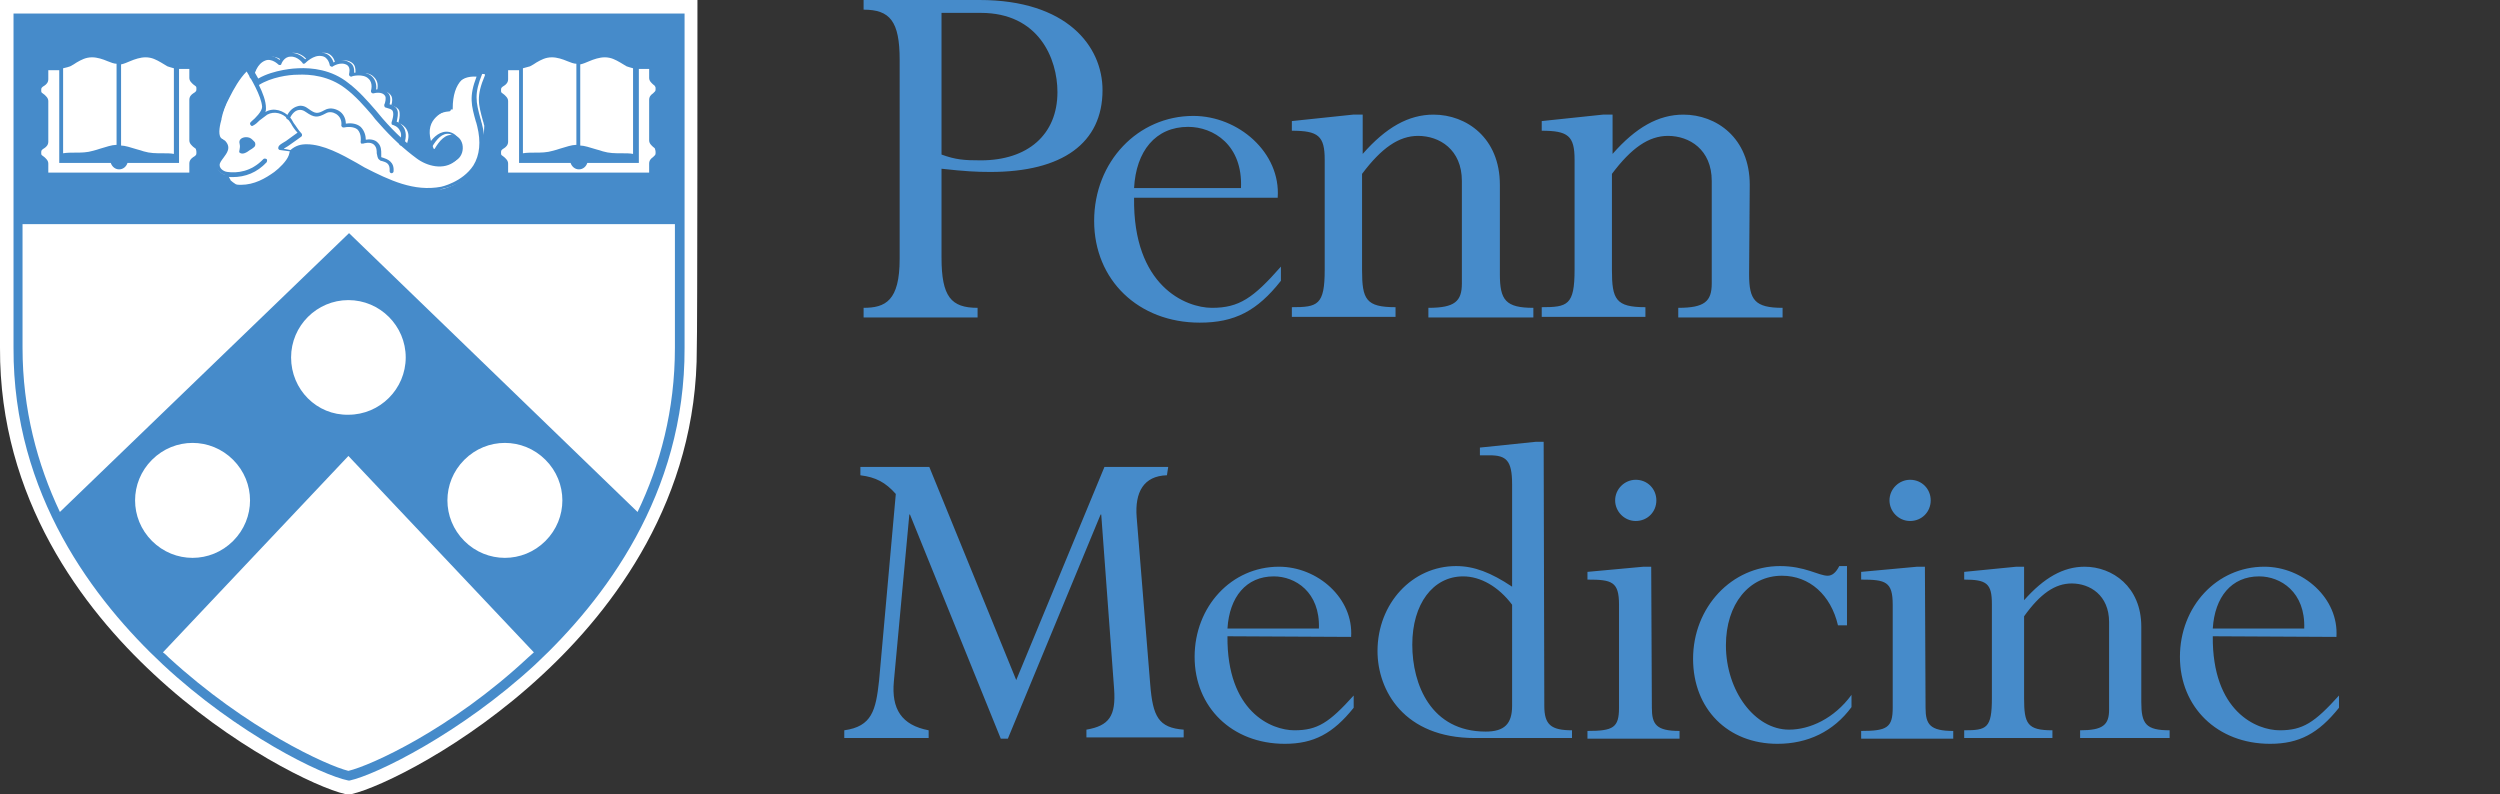 <?xml version="1.0" encoding="utf-8"?>
<!-- Generator: Adobe Illustrator 24.1.1, SVG Export Plug-In . SVG Version: 6.00 Build 0)  -->
<svg version="1.1" id="Layer_1" xmlns="http://www.w3.org/2000/svg" xmlns:xlink="http://www.w3.org/1999/xlink" x="0px" y="0px"
	 viewBox="0 0 388.2 123.3" style="enable-background:new 0 0 388.2 123.3;" xml:space="preserve">
<rect x="0" y="0" width="388.2" height="123.3" fill="#333333" stroke="none"/>
<style type="text/css">
	.st0{fill:#FFFFFF;}
	.st1{fill:#468BCA;}
</style>
<g>
	<path class="st0" d="M108.3,0H0c0,0,0,53.7,0,54c-0.1,23.5,12.9,40.5,23.9,50.7c12,11.2,25.3,17.6,29.7,18.6l0.5,0.1l0.5-0.1
		c4.4-1,17.7-7.4,29.7-18.6c10.9-10.1,24-27.2,23.9-50.7C108.3,53.3,108.3,0,108.3,0L108.3,0z"/>
	<path class="st1" d="M101.6,22.6L101.6,22.6c0.2,0.1,0.3,0.2,0.4,0.4c0.1,0.2,0.2,0.4,0.2,0.6c0,0.2-0.1,0.4-0.2,0.6
		c-0.1,0.2-0.3,0.3-0.4,0.4c-0.2,0.2-0.5,0.4-0.5,0.7v1.9H89.8H78.5v-1.9c0-0.3-0.2-0.5-0.5-0.7c-0.2-0.1-0.3-0.2-0.4-0.4
		c-0.1-0.2-0.2-0.4-0.2-0.6c0-0.2,0.1-0.4,0.2-0.6c0.1-0.2,0.3-0.3,0.4-0.4c0.2-0.2,0.5-0.4,0.5-0.7v-6.3c0-0.3-0.2-0.5-0.5-0.7
		c-0.2-0.1-0.3-0.2-0.4-0.4c-0.1-0.2-0.2-0.4-0.2-0.6c0-0.2,0.1-0.4,0.2-0.6c0.1-0.2,0.3-0.3,0.4-0.4c0.2-0.2,0.5-0.4,0.5-0.7v-2
		h0.3c1.3,0,2.5,0,3.3-0.4c0.3-0.1,0.6-0.3,1-0.5c0.7-0.4,1.5-0.9,2.7-0.9c0.9,0,1.8,0.4,2.6,0.7c0.6,0.2,1.1,0.4,1.4,0.4h0.2
		c0.4,0,0.9-0.2,1.4-0.4c0.8-0.3,1.7-0.7,2.6-0.7c1.2,0,2,0.5,2.7,0.9c0.3,0.2,0.6,0.4,1,0.5c0.8,0.4,2,0.4,3.3,0.4h0.3v2
		c0,0.3,0.2,0.5,0.5,0.7c0.2,0.1,0.3,0.2,0.4,0.4c0.1,0.2,0.2,0.4,0.2,0.6s-0.1,0.4-0.2,0.6c-0.1,0.2-0.3,0.3-0.4,0.4
		c-0.2,0.2-0.5,0.4-0.5,0.7v6.3C101.2,22.2,101.4,22.4,101.6,22.6L101.6,22.6z M73.8,25.9c-1.8,2.8-5.2,3.5-5.3,3.5
		c-0.7,0.1-1.4,0.2-2,0.2l0,0c-3.5,0-6.8-1.5-10.1-3.3c-0.4-0.2-0.8-0.4-1.2-0.7c-2.1-1.2-5.1-2.8-7.6-2.8c-0.7,0-1.4,0.1-2,0.5
		l-0.1,0v0.1c0,0.3-0.1,0.6-0.2,0.9c-0.4,1.1-1.7,2.2-2.3,2.7c-1.4,1-3.3,2.1-5.5,2.1c-0.3,0-0.6,0-0.9-0.1c-0.4-0.1-0.7-0.4-1-0.7
		c-0.1-0.2-0.2-0.3-0.3-0.5c-0.1-0.2-0.1-0.3-0.1-0.5l0-0.1l-0.1,0c-0.9-0.3-1.4-0.8-1.4-1.5c0-0.5,0.4-1,0.8-1.4
		c0.6-0.7,1.1-1.3,0.3-2.1c-0.1-0.1-0.2-0.1-0.2-0.2c-0.1-0.1-0.2-0.2-0.3-0.3c-0.7-0.8-0.3-2.4,0-3.3l0-0.1c0.3-1,0.7-2.1,1.3-3.3
		c0.8-1.6,1.8-3.4,3.1-4.5c0,0,0.1,0,0.1,0c0,0,0.1,0,0.1,0c0,0,0.2,0.3,0.4,0.6l0.2,0.4l0.1-0.4c0.4-1.1,1-1.9,1.9-2.2
		c0.9-0.3,1.8,0.1,2.2,0.4l0.2,0.1l0.1-0.2c0.3-0.4,0.8-1,1.6-1c0.9,0,1.7,0.6,2,1l0.1,0.1l0.2-0.1c0.4-0.3,1.5-1.1,2.6-1
		c1,0.1,1.4,1,1.5,1.4l0.1,0.2l0.2-0.1c0.5-0.2,1.4-0.6,2.3,0c0.6,0.4,0.6,1,0.6,1.4l0,0.3l0.3,0c0.7-0.1,1.9-0.2,2.6,0.6
		c0.6,0.6,0.6,1.3,0.5,1.9l0,0.3l0.3,0c0.6-0.1,1.4,0,1.8,0.6c0.3,0.4,0.2,1.1,0.1,1.4l-0.1,0.2l0.2,0c0.3,0.1,0.9,0.3,1.1,0.8
		c0.1,0.4,0.1,1-0.1,1.7l0,0.2l0.2,0.1c0.3,0.1,0.8,0.4,1.1,1c0.3,0.6,0.3,1.2,0,2.1l0,0.1l0.1,0.1c0.8,0.7,1.5,1.3,2.3,1.8
		c1.5,1.1,3.9,1.7,5.5,0.4c0.6-0.5,0.9-1.4,0.7-2.3c-0.2-0.8-0.7-1.3-1.4-1.4c-1.2-0.3-2.2,0.9-2.9,2.1c0,0-0.1,0.1-0.1,0
		c0,0-0.1,0-0.1-0.1c-0.7-1.7-0.8-3.1-0.1-4.2c0.6-0.9,1.6-1.6,2.9-1.8l0.2,0v-0.2c0-2,0.5-3.5,1.4-4.4c0.6-0.5,1.7-1.1,3.5-0.9
		c0,0,0.1,0,0.1,0.1c0,0,0,0.1,0,0.1c-1.4,3.3-1,4.5-0.3,7.1c0.1,0.2,0.1,0.5,0.2,0.7l0,0C75.1,22,74.9,24.2,73.8,25.9L73.8,25.9z
		 M30.3,22.6L30.3,22.6c0.2,0.1,0.3,0.2,0.4,0.4c0.1,0.2,0.2,0.4,0.2,0.6c0,0.2-0.1,0.4-0.2,0.6c-0.1,0.2-0.3,0.3-0.4,0.4
		c-0.2,0.2-0.5,0.4-0.5,0.7v1.9H18.5H7.2v-1.9c0-0.3-0.2-0.5-0.5-0.7c-0.2-0.1-0.3-0.2-0.4-0.4c-0.1-0.2-0.2-0.4-0.2-0.6
		c0-0.2,0.1-0.4,0.2-0.6c0.1-0.2,0.3-0.3,0.4-0.4c0.2-0.2,0.5-0.4,0.5-0.7v-6.3c0-0.3-0.2-0.5-0.5-0.7c-0.2-0.1-0.3-0.2-0.4-0.4
		c-0.1-0.2-0.2-0.4-0.2-0.6c0-0.2,0.1-0.4,0.2-0.6c0.1-0.2,0.3-0.3,0.4-0.4c0.2-0.2,0.5-0.4,0.5-0.7v-2h0.3c1.3,0,2.5,0,3.3-0.4
		c0.3-0.1,0.6-0.3,1-0.5c0.7-0.4,1.5-0.9,2.7-0.9c0.9,0,1.8,0.4,2.6,0.7c0.6,0.2,1.1,0.4,1.4,0.4h0.2C19,9.4,19.5,9.2,20,9
		c0.8-0.3,1.7-0.7,2.6-0.7c1.2,0,2,0.5,2.7,0.9c0.3,0.2,0.6,0.4,1,0.5c0.8,0.4,2,0.4,3.3,0.4h0.3v2c0,0.3,0.2,0.5,0.5,0.7
		c0.2,0.1,0.3,0.2,0.4,0.4c0.1,0.2,0.2,0.4,0.2,0.6s-0.1,0.4-0.2,0.6s-0.3,0.3-0.4,0.4c-0.2,0.2-0.5,0.4-0.5,0.7v6.3
		C29.9,22.2,30.1,22.4,30.3,22.6L30.3,22.6z M2.7,2.9c0,0,0.1,31.4,0,31.2h102.9c0-14.7,0-31.2,0-31.2L2.7,2.9L2.7,2.9z"/>
	<path class="st1" d="M38.2,21.3c0.4,0,0.7,0.1,1,0.4c0.1,0.1,0.2,0.2,0.3,0.3c0.2,0.2,0.2,0.6,0,0.8c-0.2,0.2-0.5,0.4-0.7,0.5
		c-0.4,0.3-1.1,0.8-1.6,0.4c-0.2-0.2,0.2-0.6,0-1.4C37,21.6,37.7,21.3,38.2,21.3L38.2,21.3z"/>
	<path class="st1" d="M38.3,11.1c-1.1,1.1-2,2.7-2.7,4.1c-0.6,1.1-1,2.2-1.2,3.2l0,0.1c-0.2,0.7-0.6,2.3-0.1,2.9
		c0.1,0.1,0.2,0.2,0.3,0.2c0.1,0.1,0.2,0.2,0.3,0.2c1.1,1.1,0.3,2-0.2,2.7c-0.3,0.4-0.6,0.8-0.6,1.1c0,0.8,1,1.1,1.2,1.1
		c0.1,0,0.2,0.2,0.2,0.3c0,0.2,0,0.4,0.1,0.6c0.1,0.2,0.2,0.3,0.2,0.4c0.2,0.2,0.5,0.4,0.8,0.6c0.2,0.1,0.5,0.1,0.8,0.1
		c2.1,0,3.8-1,5.2-2c0.8-0.6,1.9-1.7,2.2-2.5c0.1-0.2,0.1-0.4,0.2-0.7l-1.5-0.2c0,0,0,0,0,0c-0.2,0-0.3-0.2-0.3-0.3
		c0-0.3,0.2-0.5,0.7-0.8c0.2-0.1,0.3-0.2,0.5-0.3c0.8-0.6,1.4-1,1.8-1.3c-0.4-0.4-0.8-1-1-1.4c-0.2-0.3-0.4-0.6-0.6-0.8
		c-0.7-0.8-2-1.2-3.1-0.6c-0.4,0.3-0.8,0.6-1.2,0.9c-0.3,0.3-0.6,0.6-1,0.8c-0.1,0.1-0.3,0.1-0.4-0.1c-0.1-0.1-0.1-0.3,0-0.4
		c0,0,0.1-0.1,0.2-0.2c0.5-0.4,1.6-1.5,1.6-2.2C40.6,14.9,38.9,12.1,38.3,11.1L38.3,11.1z M47.6,22.4c2.6,0,5.5,1.6,7.8,2.9
		c0.4,0.2,0.8,0.5,1.2,0.7c3.9,2,7.7,3.8,11.9,3c0,0,3.3-0.7,5-3.3c1-1.6,1.2-3.7,0.6-6.1c-0.1-0.3-0.1-0.5-0.2-0.7
		c-0.7-2.5-1.1-3.9,0.1-7c-1.4-0.1-2.3,0.4-2.7,0.8c-0.9,0.8-1.4,2.3-1.3,4.3c0,0.2-0.1,0.3-0.3,0.3c-1.3,0.1-2.3,0.7-2.9,1.6
		c-0.5,0.8-0.5,1.9-0.1,3.3c0.6-0.9,1.7-2,3.1-1.7c0.8,0.2,1.5,0.8,1.7,1.8c0.2,1-0.1,2.1-0.8,2.7c-1.8,1.5-4.4,0.8-6-0.4
		c-1.9-1.4-3.9-3.2-5.9-5.5c-0.4-0.4-0.7-0.8-1-1.2c-1.3-1.5-2.6-3-4.2-4.2c-2.5-1.9-5.4-2.2-7.4-2.1c-1.4,0-4.1,0.4-6,1.6
		c0.6,1.2,1.1,2.5,1.1,3.6c0,0.2,0,0.4-0.1,0.6c1.3-0.8,2.9-0.2,3.8,0.8c0.2,0.2,0.4,0.5,0.6,0.9c0.4,0.5,0.7,1.1,1.2,1.6
		c0.1,0.1,0.1,0.2,0.1,0.3c0,0.1-0.1,0.2-0.1,0.2c0,0-0.8,0.6-2.1,1.5c-0.2,0.1-0.3,0.2-0.5,0.3c0,0-0.1,0-0.1,0.1l1,0.2
		C45.9,22.6,46.7,22.4,47.6,22.4L47.6,22.4z M66.5,29.8c-3.5,0-6.9-1.5-10.2-3.3c-0.4-0.2-0.8-0.4-1.2-0.7c-2.7-1.5-6.8-3.7-9.4-2.3
		c0,0.4-0.1,0.7-0.2,1c-0.4,1.1-1.8,2.3-2.4,2.7c-1.5,1.1-3.3,2.2-5.6,2.2c-0.4,0-0.7,0-1-0.2c-0.4-0.2-0.8-0.4-1.1-0.8
		c-0.1-0.2-0.2-0.4-0.3-0.6c-0.1-0.2-0.1-0.4-0.1-0.6c-0.9-0.3-1.5-0.9-1.5-1.7c0-0.6,0.4-1.1,0.8-1.5c0.6-0.8,0.9-1.2,0.3-1.8
		c-0.1-0.1-0.2-0.1-0.2-0.2c-0.1-0.1-0.2-0.2-0.4-0.3c-0.8-0.8-0.4-2.5-0.1-3.5l0-0.1c0.3-1,0.7-2.1,1.3-3.3
		c0.8-1.6,1.8-3.4,3.2-4.6c0.1-0.1,0.2-0.1,0.3-0.1c0.1,0,0.2,0.1,0.2,0.1s0.6,0.9,1.2,2c2.4-1.4,5.8-1.6,6.2-1.6
		c2.1-0.1,5.2,0.2,7.8,2.3c1.6,1.2,3,2.8,4.3,4.3c0.3,0.4,0.7,0.8,1,1.2c2,2.3,3.9,4,5.8,5.4c1.4,1,3.7,1.6,5.2,0.4
		c0.6-0.4,0.8-1.3,0.6-2.1c-0.2-0.7-0.6-1.1-1.2-1.3c-1.1-0.2-2,0.8-2.7,2c-0.1,0.1-0.2,0.2-0.3,0.1c-0.1,0-0.2-0.1-0.3-0.2
		c-0.7-1.8-0.8-3.3-0.1-4.4c0.6-1,1.7-1.7,3.1-1.9c0-2.1,0.5-3.6,1.5-4.6c0.6-0.6,1.8-1.2,3.7-0.9c0.1,0,0.2,0.1,0.2,0.2
		c0,0.1,0.1,0.2,0,0.3c-1.3,3.2-1,4.4-0.3,7c0.1,0.2,0.1,0.5,0.2,0.7c0.7,2.6,0.5,4.8-0.6,6.6c-1.8,2.9-5.3,3.6-5.4,3.6
		C67.9,29.7,67.2,29.8,66.5,29.8L66.5,29.8z"/>
	<path class="st1" d="M36.1,27.5c-0.3,0-0.6,0-0.9-0.1c-0.2,0-0.3-0.2-0.3-0.4c0-0.2,0.2-0.3,0.4-0.3c1.5,0.2,3.7,0,5.6-2
		c0.1-0.1,0.3-0.1,0.5,0c0.1,0.1,0.1,0.3,0,0.5C39.9,26.8,38.1,27.5,36.1,27.5L36.1,27.5z M62.3,22.6c0,0-0.1,0-0.1,0
		c-0.2-0.1-0.2-0.2-0.2-0.4c0.3-0.8,0.4-1.4,0.1-1.9c-0.3-0.7-1.1-0.9-1.1-0.9c-0.1,0-0.2-0.1-0.2-0.2c0-0.1,0-0.2,0-0.2
		c0.1-0.3,0.4-1.2,0.2-1.7c-0.1-0.4-0.9-0.5-1.1-0.6c-0.1,0-0.2-0.1-0.2-0.2c0-0.1-0.1-0.2,0-0.3c0.1-0.2,0.3-1,0.1-1.3
		c-0.5-0.8-1.8-0.4-1.8-0.4c-0.1,0-0.2,0-0.3-0.1c-0.1-0.1-0.1-0.2-0.1-0.3c0,0,0.4-1.2-0.4-1.9c-0.8-0.8-2.6-0.4-2.6-0.3
		c-0.1,0-0.2,0-0.3-0.1c-0.1-0.1-0.1-0.2-0.1-0.3c0,0,0.3-1-0.3-1.4c-1-0.6-2.2,0.2-2.2,0.2c-0.1,0.1-0.2,0.1-0.3,0
		c-0.1,0-0.2-0.1-0.2-0.2c0,0-0.2-1.3-1.3-1.4c-1.2-0.2-2.4,1-2.5,1.1c-0.1,0.1-0.2,0.1-0.2,0.1c-0.1,0-0.2,0-0.2-0.1
		c0,0-0.8-1.1-1.9-1c-1,0-1.4,1.1-1.4,1.1c0,0.1-0.1,0.2-0.2,0.2c-0.1,0-0.2,0-0.3-0.1c0,0-1-1-2-0.6c-1.3,0.5-1.7,2.1-1.8,2.6v0
		c0,0.2-0.2,0.3-0.4,0.2s-0.3-0.2-0.2-0.4v0c0.1-0.6,0.6-2.4,2.2-3c1-0.4,1.9,0.1,2.4,0.5c0.3-0.4,0.8-1.1,1.8-1.1
		c1,0,1.8,0.6,2.2,1c0.5-0.4,1.6-1.2,2.7-1c1,0.1,1.5,0.9,1.7,1.5c0.5-0.3,1.5-0.6,2.5,0c0.7,0.4,0.7,1.1,0.7,1.6
		c0.7-0.1,2-0.2,2.8,0.6c0.6,0.6,0.7,1.5,0.6,2c0.6-0.1,1.5,0,2,0.7c0.3,0.5,0.2,1.2,0.1,1.6c0.4,0.1,1,0.3,1.2,0.9
		c0.2,0.5,0,1.3-0.1,1.8c0.4,0.1,0.9,0.5,1.2,1.1c0.3,0.7,0.3,1.5-0.1,2.5C62.6,22.6,62.5,22.6,62.3,22.6L62.3,22.6z"/>
	<path class="st1" d="M60.8,26.9C60.8,26.9,60.8,26.9,60.8,26.9c-0.2,0-0.3-0.2-0.3-0.3c0.1-1.2-0.5-1.4-1.2-1.6
		c-0.2,0-0.3-0.1-0.4-0.2c-0.3-0.2-0.3-0.6-0.4-1c0-0.4,0-0.9-0.4-1.3c-0.6-0.6-1.7-0.2-1.7-0.2c-0.1,0-0.2,0-0.3,0
		c-0.1-0.1-0.1-0.2-0.1-0.3c0,0,0.2-1.2-0.5-1.9c-0.6-0.5-1.7-0.4-2.1-0.3c-0.1,0-0.2,0-0.3-0.1c-0.1-0.1-0.1-0.2-0.1-0.2
		c0.1-0.8-0.2-1.4-0.8-1.8c-0.5-0.3-1.1-0.4-1.6-0.1c-1.3,0.7-1.8,0.7-3.1-0.2c-0.4-0.3-0.8-0.4-1.2-0.3c-0.5,0.1-1,0.6-1.3,1.3
		c-0.1,0.2-0.3,0.2-0.4,0.1c-0.2-0.1-0.2-0.3-0.1-0.4c0.4-0.9,1-1.4,1.7-1.6c0.6-0.2,1.2,0,1.7,0.4c1.1,0.8,1.4,0.8,2.5,0.2
		c0.7-0.4,1.5-0.3,2.2,0.1c0.7,0.4,1.1,1.2,1.1,2c0.6-0.1,1.6-0.1,2.3,0.5c0.6,0.6,0.8,1.4,0.8,2c0.5-0.1,1.4-0.1,1.9,0.5
		c0.5,0.5,0.5,1.2,0.5,1.7c0,0.2,0,0.4,0,0.5c0,0,0.2,0.1,0.3,0.1c0.6,0.2,1.8,0.6,1.6,2.2C61.1,26.7,61,26.9,60.8,26.9L60.8,26.9z
		 M30.5,23.7c0,0.1,0,0.3-0.1,0.4c-0.1,0.1-0.2,0.2-0.4,0.3c-0.3,0.2-0.6,0.5-0.6,1v1.4H18.5l0,0H7.5v-1.4c0-0.5-0.4-0.8-0.6-1
		c-0.1-0.1-0.3-0.2-0.4-0.3c-0.1-0.1-0.1-0.2-0.1-0.4l0,0l0,0c0-0.1,0-0.3,0.1-0.4c0.1-0.1,0.2-0.2,0.4-0.3c0.3-0.2,0.6-0.5,0.6-1
		v-6.3c0-0.5-0.4-0.8-0.6-1c-0.1-0.1-0.3-0.2-0.4-0.3c-0.1-0.1-0.1-0.2-0.1-0.4l0,0l0,0c0-0.1,0-0.3,0.1-0.4
		c0.1-0.1,0.2-0.2,0.4-0.3c0.3-0.2,0.6-0.5,0.6-1v-1.4c0,0,0,0,0,0c0.6,0,1.1,0,1.7,0v14.4h8c0.2,0.6,0.7,1,1.3,1
		c0.6,0,1.1-0.4,1.3-1h8l0,0V10.7c0.5,0,1.1,0,1.6,0c0,0,0,0,0,0v1.4c0,0.5,0.4,0.8,0.6,1c0.1,0.1,0.3,0.2,0.4,0.3
		c0.1,0.1,0.1,0.2,0.1,0.4l0,0l0,0c0,0.1,0,0.3-0.1,0.4c-0.1,0.1-0.2,0.2-0.4,0.3c-0.3,0.2-0.6,0.5-0.6,1v6.3c0,0.5,0.4,0.8,0.6,1
		c0.1,0.1,0.3,0.2,0.4,0.3C30.5,23.4,30.5,23.5,30.5,23.7L30.5,23.7L30.5,23.7L30.5,23.7z M10.9,10.3c0.4-0.2,0.7-0.4,1-0.6
		c0.7-0.4,1.4-0.8,2.4-0.8c0.8,0,1.7,0.3,2.4,0.6c0.5,0.2,1,0.4,1.4,0.4v12.6c0,0,0,0-0.1,0c-0.6,0-1.5,0.3-2.5,0.6
		c-0.3,0.1-0.6,0.2-1,0.3c-1,0.3-1.9,0.3-2.9,0.3c-0.6,0-1.2,0-1.8,0.1V10.6C10.3,10.5,10.6,10.4,10.9,10.3L10.9,10.3z M20.2,9.5
		c0.7-0.3,1.6-0.6,2.4-0.6c1,0,1.7,0.4,2.4,0.8c0.3,0.2,0.7,0.4,1,0.6c0.3,0.1,0.6,0.2,1,0.3v13.3c-0.5-0.1-1.1-0.1-1.8-0.1
		c-1,0-1.9,0-2.9-0.3c-0.3-0.1-0.6-0.2-1-0.3c-1-0.3-1.9-0.6-2.5-0.6c0,0,0,0,0,0V10C19.3,9.9,19.7,9.7,20.2,9.5L20.2,9.5z
		 M30.5,22.4c-0.2-0.2-0.4-0.3-0.4-0.5v-6.3c0-0.2,0.1-0.3,0.4-0.5c0.2-0.1,0.4-0.3,0.5-0.5c0.2-0.2,0.2-0.5,0.2-0.7
		s-0.1-0.5-0.2-0.7c-0.1-0.2-0.3-0.3-0.5-0.5c-0.2-0.2-0.4-0.3-0.4-0.5V10h-0.5l0,0c-1.2,0-2.4,0-3.2-0.4c-0.3-0.1-0.6-0.3-0.9-0.5
		c-0.7-0.4-1.5-1-2.8-1c-1,0-1.9,0.4-2.7,0.7c-0.5,0.2-1,0.4-1.4,0.4h-0.1l0,0l0,0l0,0h-0.1c-0.4,0-0.8-0.2-1.4-0.4
		c-0.8-0.3-1.7-0.7-2.7-0.7c-1.2,0-2.1,0.5-2.8,1c-0.3,0.2-0.6,0.4-0.9,0.5C9.9,10,8.6,10,7.5,10l0,0H7v2.2c0,0.2-0.1,0.3-0.4,0.5
		c-0.2,0.1-0.4,0.3-0.5,0.5c-0.2,0.2-0.2,0.5-0.2,0.7c0,0.3,0.1,0.5,0.2,0.7c0.1,0.2,0.3,0.3,0.5,0.5C6.8,15.3,7,15.4,7,15.6v6.3
		c0,0.2-0.1,0.3-0.4,0.5c-0.2,0.1-0.4,0.3-0.5,0.5c-0.2,0.2-0.2,0.5-0.2,0.7s0.1,0.5,0.2,0.7c0.1,0.2,0.3,0.3,0.5,0.5
		C6.8,25,7,25.2,7,25.4v2.1l0,0h0l0,0h11.6h11.6l0,0h0l0,0v-2.1c0-0.2,0.1-0.3,0.4-0.5c0.2-0.1,0.4-0.3,0.5-0.5
		c0.2-0.2,0.2-0.5,0.2-0.7s-0.1-0.5-0.2-0.7C30.8,22.7,30.6,22.6,30.5,22.4L30.5,22.4z M101.8,23.7c0,0.1,0,0.3-0.1,0.4
		c-0.1,0.1-0.2,0.2-0.3,0.3c-0.3,0.2-0.6,0.5-0.6,1v1.4H89.8l0,0H78.9v-1.4c0-0.5-0.4-0.8-0.6-1c-0.1-0.1-0.3-0.2-0.4-0.3
		c-0.1-0.1-0.1-0.2-0.1-0.4l0,0l0,0c0-0.1,0-0.3,0.1-0.4c0.1-0.1,0.2-0.2,0.4-0.3c0.3-0.2,0.6-0.5,0.6-1v-6.3c0-0.5-0.4-0.8-0.6-1
		c-0.1-0.1-0.3-0.2-0.4-0.3c-0.1-0.1-0.1-0.2-0.1-0.4l0,0l0,0c0-0.1,0-0.3,0.1-0.4c0.1-0.1,0.2-0.2,0.4-0.3c0.3-0.2,0.6-0.5,0.6-1
		v-1.4c0,0,0,0,0,0c0.6,0,1.1,0,1.7,0v14.4h8c0.2,0.6,0.7,1,1.3,1s1.1-0.4,1.3-1h8l0,0V10.7c0.5,0,1.1,0,1.6,0c0,0,0,0,0,0v1.4
		c0,0.5,0.4,0.8,0.6,1c0.1,0.1,0.3,0.2,0.3,0.3c0.1,0.1,0.1,0.2,0.1,0.4l0,0l0,0c0,0.1,0,0.3-0.1,0.4c-0.1,0.1-0.2,0.2-0.3,0.3
		c-0.3,0.2-0.6,0.5-0.6,1v6.3c0,0.5,0.4,0.8,0.6,1c0.1,0.1,0.3,0.2,0.3,0.3C101.8,23.4,101.8,23.5,101.8,23.7L101.8,23.7L101.8,23.7
		L101.8,23.7z M82.3,10.3c0.4-0.2,0.7-0.4,1-0.6c0.7-0.4,1.4-0.8,2.4-0.8c0.8,0,1.7,0.3,2.4,0.6c0.5,0.2,1,0.4,1.4,0.4v12.6
		c0,0,0,0-0.1,0c-0.6,0-1.5,0.3-2.5,0.6c-0.3,0.1-0.6,0.2-1,0.3c-1,0.3-1.9,0.3-2.9,0.3c-0.6,0-1.2,0-1.8,0.1V10.6
		C81.6,10.5,81.9,10.4,82.3,10.3L82.3,10.3z M91.5,9.5c0.7-0.3,1.6-0.6,2.4-0.6c1,0,1.7,0.4,2.4,0.8c0.3,0.2,0.7,0.4,1,0.6
		c0.3,0.1,0.6,0.2,1,0.3v13.3c-0.5-0.1-1.1-0.1-1.8-0.1c-1,0-1.9,0-2.9-0.3c-0.3-0.1-0.6-0.2-1-0.3c-1-0.3-1.9-0.6-2.5-0.6
		c0,0,0,0,0,0V10C90.6,9.9,91,9.7,91.5,9.5L91.5,9.5z M101.8,22.4c-0.2-0.2-0.4-0.3-0.4-0.5v-6.3c0-0.2,0.1-0.3,0.4-0.5
		c0.2-0.1,0.4-0.3,0.5-0.5c0.2-0.2,0.2-0.5,0.2-0.7s-0.1-0.5-0.2-0.7c-0.1-0.2-0.3-0.3-0.5-0.5c-0.2-0.2-0.4-0.3-0.4-0.5V10h-0.5
		l0,0c-1.2,0-2.4,0-3.2-0.4c-0.3-0.1-0.6-0.3-0.9-0.5c-0.7-0.4-1.5-1-2.8-1c-1,0-1.9,0.4-2.7,0.7c-0.5,0.2-1,0.4-1.4,0.4h-0.1l0,0
		l0,0l0,0h-0.1c-0.4,0-0.8-0.2-1.4-0.4c-0.8-0.3-1.7-0.7-2.7-0.7c-1.2,0-2.1,0.5-2.8,1c-0.3,0.2-0.6,0.4-0.9,0.5
		C81.2,10,80,10,78.8,10l0,0h-0.5v2.2c0,0.2-0.1,0.3-0.4,0.5c-0.2,0.1-0.4,0.3-0.5,0.5c-0.2,0.2-0.2,0.5-0.2,0.7
		c0,0.3,0.1,0.5,0.2,0.7c0.1,0.2,0.3,0.3,0.5,0.5c0.2,0.2,0.4,0.3,0.4,0.5v6.3c0,0.2-0.1,0.3-0.4,0.5c-0.2,0.1-0.4,0.3-0.5,0.5
		c-0.2,0.2-0.2,0.5-0.2,0.7s0.1,0.5,0.2,0.7c0.1,0.2,0.3,0.3,0.5,0.5c0.2,0.2,0.4,0.3,0.4,0.5v2.1l0,0h0l0,0h11.6h11.6l0,0h0l0,0
		v-2.1c0-0.2,0.1-0.3,0.4-0.5c0.2-0.1,0.4-0.3,0.5-0.5c0.2-0.2,0.2-0.5,0.2-0.7s-0.1-0.5-0.2-0.7C102.1,22.7,101.9,22.6,101.8,22.4
		L101.8,22.4z"/>
	<path class="st1" d="M99,79.5L54.2,36.2L9.3,79.5C5.8,72.1,3.5,63.6,3.5,54c0-0.3,0-9,0-19.2h101.3c0,10.2,0,18.9,0,19.2
		C104.8,63.7,102.5,72.2,99,79.5L99,79.5z M84.7,84c-3.5,3.5-9.1,3.5-12.6,0c-3.5-3.5-3.5-9.1,0-12.6c3.5-3.5,9.1-3.5,12.6,0
		C88.2,74.9,88.2,80.5,84.7,84L84.7,84z M45.2,55.5c0-4.9,4-8.9,8.9-8.9s8.9,4,8.9,8.9s-4,8.9-8.9,8.9
		C49.2,64.5,45.2,60.5,45.2,55.5L45.2,55.5z M82,102.1c-12,11.2-24.5,16.8-27.9,17.6c-3.3-0.8-15.8-6.5-27.9-17.6
		c-0.3-0.3-0.6-0.6-0.9-0.8l28.8-30.5l28.8,30.5C82.6,101.6,82.3,101.8,82,102.1L82,102.1z M23.6,84c-3.5-3.5-3.5-9.1,0-12.6
		c3.5-3.5,9.1-3.5,12.6,0c3.5,3.5,3.5,9.1,0,12.6C32.7,87.5,27.1,87.5,23.6,84L23.6,84z M104.8,3.5c0,3.3,0,17.4,0,29.9H3.5
		c0-12.4,0-26.5,0-29.9L104.8,3.5L104.8,3.5z M106.3,2.1H2.1c0,0,0,51.3,0,51.9C2,76.8,14.7,93.3,25.3,103.2
		c11.6,10.8,24.7,17.2,28.8,18l0.1,0l0.1,0c4.1-0.9,17.2-7.3,28.8-18c10.6-9.9,23.3-26.4,23.2-49.2C106.3,53.3,106.3,2.1,106.3,2.1
		L106.3,2.1z"/>
</g>
<path class="st1" d="M146.2,40c0,6.1,1.5,7.8,5.6,7.8v1.5h-17.7v-1.5c3.4,0,5.6-1.1,5.6-7.6V9.3c0-6-1.5-7.8-5.6-7.8V0h18
	c13.6,0,19.1,7.2,19.1,14c0,8.2-6.2,12.7-17.4,12.7c-2.2,0-4-0.1-7.6-0.5C146.2,26.2,146.2,40,146.2,40z M146.2,24
	c2.2,0.8,3.5,0.9,6.1,0.9c7.3,0,11.9-4,11.9-10.6c0-5.2-2.9-12.3-11.9-12.3h-6.1V24z M176.1,30.7c-0.2,13.7,8,17.1,12.1,17.1
	c4.2,0,6.4-1.5,10.7-6.4v2.2c-3.7,4.7-7.2,6.5-12.6,6.5c-9.5,0-16.4-6.6-16.4-15.8S176.7,18,185.3,18c7,0,13.6,5.7,13.1,12.7
	L176.1,30.7L176.1,30.7z M192.7,29.2c0.3-6.7-4.3-9.5-8.2-9.5c-5.1,0-8.1,3.8-8.4,9.5H192.7z M232.9,42.6c0,4,0.9,5.2,5.2,5.2v1.5
	h-16.3v-1.5c4.1,0,5.2-1,5.2-3.8V28.1c0-4.9-3.5-7-6.8-7c-3,0-5.7,1.9-8.7,5.9v14.9c0,4.6,0.6,5.8,5.2,5.8v1.5h-16.1v-1.5
	c4,0,5.1-0.3,5.1-5.8V24.8c0-3.7-1-4.5-5.1-4.5v-1.5l9.5-1h1.5v6.1c3.6-4.1,7.1-6.1,11-6.1c5.1,0,10.3,3.6,10.3,10.9L232.9,42.6
	L232.9,42.6z M271.6,42.6c0,4,0.9,5.2,5.2,5.2v1.5h-16.2v-1.5c4.1,0,5.2-1,5.2-3.8V28.1c0-4.9-3.5-7-6.8-7c-3,0-5.7,1.9-8.7,5.9
	v14.9c0,4.6,0.6,5.8,5.2,5.8v1.5h-16.1v-1.5c4,0,5.1-0.3,5.1-5.8V24.8c0-3.7-1-4.5-5.1-4.5v-1.5l9.5-1h1.5v6.1
	c3.6-4.1,7.1-6.1,11-6.1c5.1,0,10.3,3.6,10.3,10.9L271.6,42.6L271.6,42.6z M286.6,97.1h-1.2c-1.1-4.7-4.4-7.7-8.7-7.7
	c-5.1,0-8.7,4.4-8.7,10.8c0,7.1,4.5,13.1,9.8,13.1c3.2,0,7-1.7,9.7-5.4v1.9c-2.8,3.8-6.8,5.7-11.5,5.7c-7.7,0-13.1-5.4-13.1-13.2
	c0-8,6-14.4,13.5-14.4c3.9,0,6,1.5,7.4,1.5c0.7,0,1.3-0.5,1.8-1.5h1.2V97.1z M181.2,73.8c-3.6,0.1-5,2.6-4.7,6.5l2.1,25.9
	c0.4,5.1,1.3,6.8,5.2,7.1v1.2h-15.1v-1.2c3.5-0.6,4.6-2.1,4.3-6.3L171,79.9h-0.1l-14.4,34.8h-1.1l-14.1-34.8h-0.1l-2.4,25.9
	c-0.4,4.3,1.2,6.8,5.4,7.6v1.2h-13.1v-1.2c4.3-0.6,4.9-3.1,5.4-7.7l2.6-29c-1.6-1.8-3.1-2.6-5.5-2.9v-1.3h10.7l13.5,33.1l13.7-33.1
	h9.9L181.2,73.8L181.2,73.8z M190.6,98.8c-0.1,11.7,6.8,14.6,10.4,14.6c3.6,0,5.4-1.2,9.2-5.4v1.9c-3.2,4-6.2,5.6-10.7,5.6
	c-8.2,0-14-5.7-14-13.5s5.7-14,13.1-14c6,0,11.6,4.9,11.2,10.9L190.6,98.8L190.6,98.8L190.6,98.8z M204.8,97.6
	c0.2-5.7-3.7-8.1-7-8.1c-4.3,0-6.9,3.2-7.2,8.1H204.8z M239.8,109.6c0,2.9,1,3.8,4.3,3.8v1.2H229c-11,0-15.1-7.4-15.1-13.5
	c0-7.4,5.4-13.2,12.2-13.2c2.8,0,5.4,1,8.7,3.2V75.2c0-3.7-0.9-4.5-3.5-4.5h-1.5v-1.2l8.7-0.9h1.2L239.8,109.6L239.8,109.6z
	 M234.8,93.9c-2.1-2.8-4.9-4.4-7.6-4.4c-4.7,0-7.9,4.3-7.9,10.6c0,6.2,2.9,13.5,11.4,13.5c2.9,0,4.1-1.2,4.1-4L234.8,93.9
	L234.8,93.9z M256.5,109.9c0,2.6,0.7,3.6,4.3,3.6v1.2h-14.3v-1.2c4,0,4.9-0.5,4.9-3.6V93.9c0-3.6-1.1-3.9-4.9-3.9v-1.2l8.7-0.8h1.2
	L256.5,109.9L256.5,109.9z M257.2,77.7c0,1.8-1.4,3.2-3.2,3.2c-1.8,0-3.2-1.5-3.2-3.2c0-1.8,1.5-3.2,3.2-3.2
	C255.8,74.5,257.2,75.9,257.2,77.7z M299,109.9c0,2.6,0.7,3.6,4.3,3.6v1.2h-14.3v-1.2c4,0,4.9-0.5,4.9-3.6V93.9
	c0-3.6-1.1-3.9-4.9-3.9v-1.2l8.7-0.8h1.2L299,109.9L299,109.9z M299.8,77.7c0,1.8-1.4,3.2-3.2,3.2c-1.8,0-3.2-1.5-3.2-3.2
	c0-1.8,1.5-3.2,3.2-3.2C298.4,74.5,299.8,75.9,299.8,77.7z M332.5,109c0,3.4,0.7,4.4,4.4,4.4v1.2H323v-1.2c3.5,0,4.5-0.8,4.5-3.2
	V96.6c0-4.2-3-6-5.8-6c-2.6,0-4.9,1.6-7.4,5.1v12.7c0,4,0.5,5,4.4,5v1.2h-13.7v-1.2c3.5,0,4.3-0.3,4.3-5V93.8c0-3.2-0.8-3.8-4.3-3.8
	v-1.2l8.1-0.8h1.2v5.2c3.1-3.5,6.1-5.2,9.4-5.2c4.3,0,8.8,3.1,8.8,9.3L332.5,109L332.5,109z M343.6,98.8
	c-0.1,11.7,6.8,14.6,10.4,14.6c3.6,0,5.4-1.2,9.2-5.4v1.9c-3.2,4-6.2,5.6-10.7,5.6c-8.2,0-14-5.7-14-13.5s5.7-14,13.1-14
	c6,0,11.6,4.9,11.2,10.9L343.6,98.8L343.6,98.8z M357.8,97.6c0.2-5.7-3.7-8.1-7-8.1c-4.3,0-6.9,3.2-7.2,8.1H357.8z"/>
</svg>
